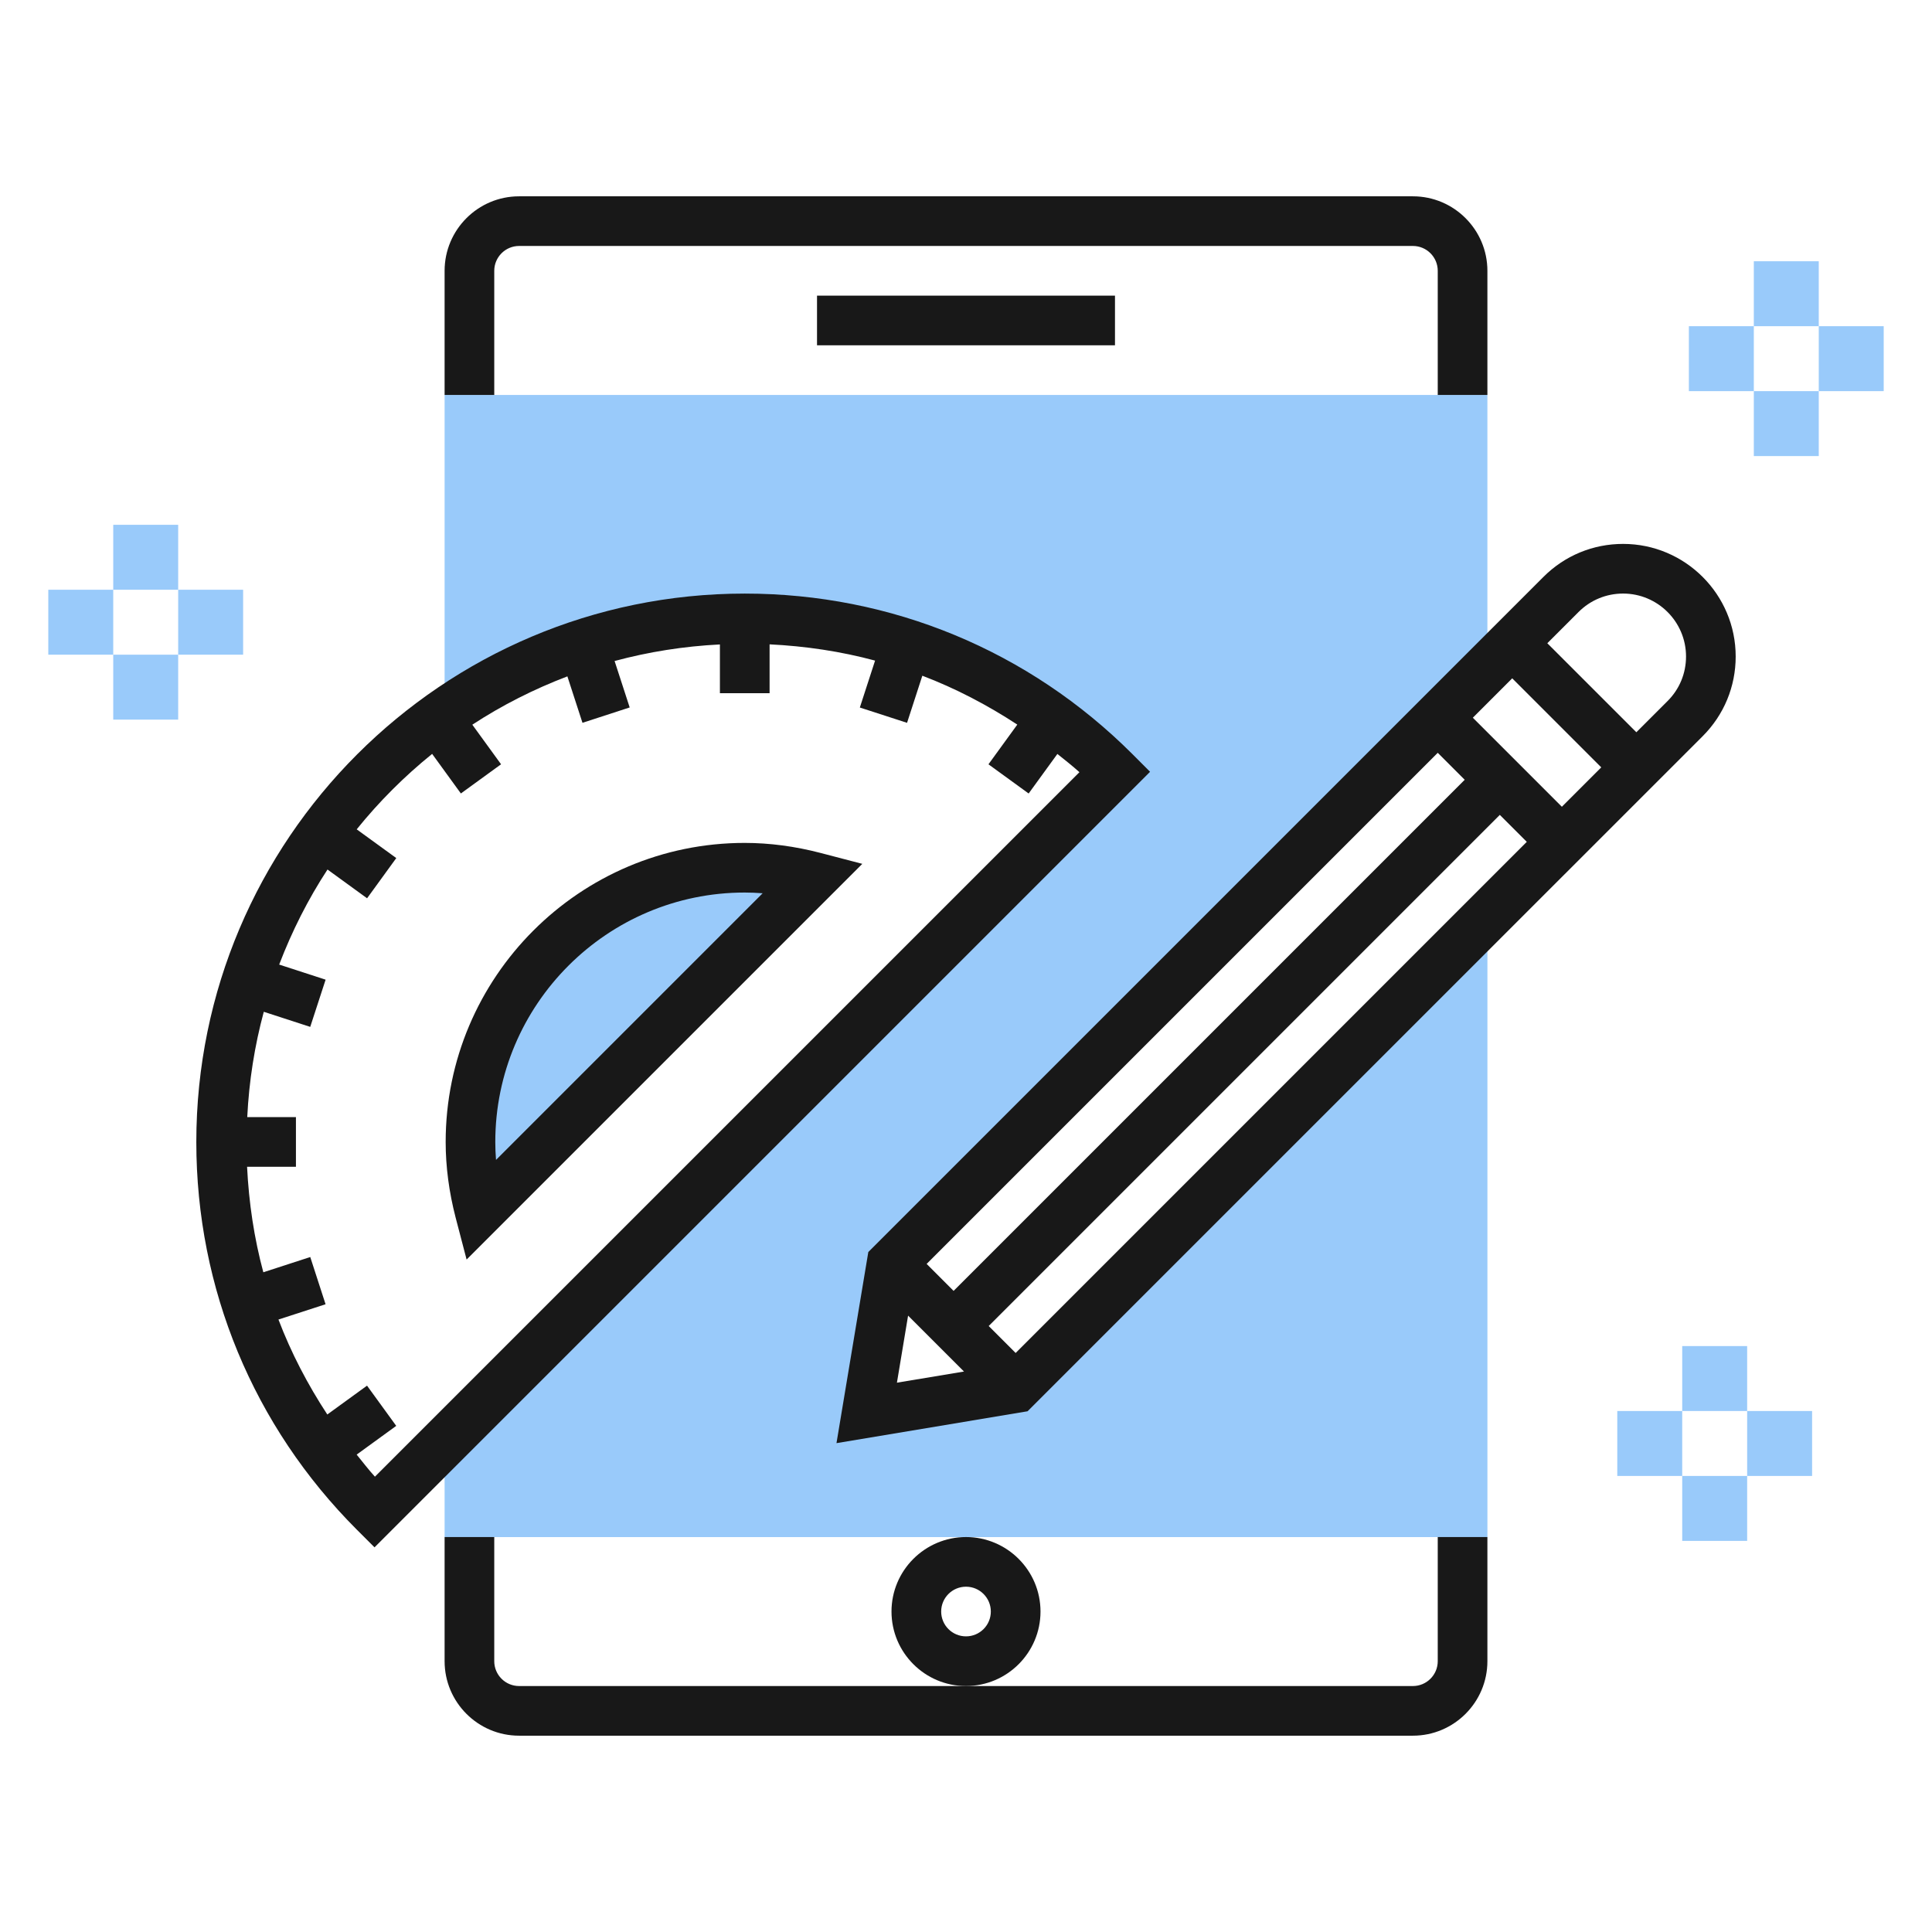 <svg xmlns="http://www.w3.org/2000/svg" xmlns:xlink="http://www.w3.org/1999/xlink" x="0px" y="0px" viewBox="0 0 80 80" style="enable-background:new 0 0 80 80;" xml:space="preserve">
<style type="text/css">
	.st0{fill:#99CAFA;}
	.st1{fill:#181818;}
</style>
<g id="Layer_1">
</g>
<g id="Layer_5">
	<g>
		<g>
			<path class="st0" d="M19.561,48.109c-0.023-0.275-0.033-0.549-0.033-0.822     c0-6.236,5.073-11.309,11.309-11.309c0.269,0,0.542,0.011,0.817,0.032l2.127,0.163l-14.048,14.046     L19.561,48.109z"></path>
			<path class="st0" d="M42.056,57.478l-6.169,1.028l1.028-6.169l24.675-24.674V16.354H18.41v13.184     c3.521-2.47,7.8-3.931,12.428-3.931c5.986,0,11.407,2.426,15.331,6.351L18.41,59.716v3.931     h43.181V37.944L42.056,57.478z"></path>
			<g>
				<path class="st1" d="M43.085,66.73c0-1.7-1.384-3.084-3.085-3.084c-1.701,0-3.085,1.383-3.085,3.084      c0,1.701,1.384,3.085,3.085,3.085C41.701,69.815,43.085,68.431,43.085,66.73z M40,67.758      c-0.568,0-1.028-0.46-1.028-1.028c0-0.567,0.46-1.028,1.028-1.028s1.028,0.461,1.028,1.028      C41.028,67.298,40.568,67.758,40,67.758z"></path>
				<path class="st1" d="M46.896,31.231c-4.289-4.29-9.993-6.652-16.058-6.652      c-12.523,0-22.709,10.186-22.709,22.709c0,6.066,2.363,11.768,6.652,16.058l0.727,0.726      l32.114-32.114L46.896,31.231z M15.525,61.146c-0.268-0.294-0.507-0.607-0.756-0.914l1.638-1.19      l-1.209-1.665l-1.645,1.194c-0.814-1.241-1.498-2.553-2.023-3.932l1.951-0.633l-0.634-1.955      l-1.943,0.631c-0.381-1.413-0.6-2.877-0.673-4.368h2.023v-2.056h-2.016      c0.074-1.503,0.306-2.96,0.685-4.362l1.923,0.625l0.637-1.955l-1.923-0.625      c0.531-1.389,1.198-2.709,2.001-3.936l1.639,1.191l1.209-1.665l-1.639-1.19      c0.928-1.15,1.974-2.195,3.124-3.124l1.19,1.639l1.664-1.209l-1.19-1.639      c1.227-0.804,2.546-1.471,3.936-2.001l0.625,1.923l1.955-0.636l-0.625-1.923      c1.402-0.378,2.859-0.611,4.361-0.686v2.018h2.057v-2.022c1.491,0.073,2.953,0.292,4.368,0.673      l-0.631,1.943l1.955,0.634l0.633-1.951c1.379,0.525,2.69,1.211,3.932,2.024l-1.194,1.644      l1.664,1.209l1.19-1.638c0.307,0.248,0.619,0.489,0.913,0.756L15.525,61.146z"></path>
				<path class="st1" d="M30.838,34.903c-6.83,0-12.384,5.554-12.384,12.384      c0,1.027,0.14,2.08,0.413,3.132l0.454,1.736l16.385-16.385l-1.735-0.453      C32.918,35.043,31.865,34.903,30.838,34.903z M20.539,48.029c-0.02-0.248-0.03-0.496-0.03-0.742      c0-5.695,4.634-10.329,10.329-10.329c0.245,0,0.492,0.011,0.742,0.03L20.539,48.029z"></path>
				<path class="st1" d="M67.209,22.522c-1.246,0-2.417,0.485-3.297,1.365L35.955,51.844l-1.318,7.913      l7.912-1.319L70.505,30.483c0.881-0.882,1.366-2.053,1.366-3.299      C71.871,24.614,69.779,22.522,67.209,22.522z M60.65,32.289L39.486,53.453l-1.116-1.117      l21.164-21.164L60.65,32.289z M40.94,54.907l21.164-21.164l1.117,1.116L42.056,56.024      L40.94,54.907z M60.987,29.719l1.631-1.631l3.687,3.687l-1.631,1.631L60.987,29.719z M37.602,54.477      l2.315,2.315l-2.777,0.462L37.602,54.477z M69.051,29.028l-1.293,1.293l-3.687-3.686l1.294-1.294      c0.491-0.491,1.146-0.763,1.844-0.763c1.436,0,2.606,1.17,2.606,2.606      C69.815,27.882,69.544,28.537,69.051,29.028z"></path>
				<rect x="33.831" y="12.242" class="st1" width="12.338" height="2.056"></rect>
				<path class="st1" d="M59.534,68.786c0,0.568-0.462,1.029-1.028,1.029H40H21.494      c-0.567,0-1.028-0.461-1.028-1.029v-5.14h-2.056v5.14c0,1.701,1.383,3.085,3.084,3.085h37.012      c1.7,0,3.084-1.384,3.084-3.085v-5.14h-2.056V68.786z"></path>
				<path class="st1" d="M20.466,11.214c0-0.568,0.462-1.029,1.028-1.029h37.012      c0.567,0,1.028,0.461,1.028,1.029v5.14h2.056v-5.14c0-1.701-1.384-3.085-3.084-3.085H21.494      c-1.701,0-3.084,1.384-3.084,3.085v5.14h2.056V11.214z"></path>
			</g>
		</g>
		<g>
			<rect x="72.622" y="10.818" class="st0" width="2.689" height="2.689"></rect>
			<rect x="72.622" y="16.196" class="st0" width="2.689" height="2.689"></rect>
			<rect x="75.311" y="13.507" class="st0" width="2.689" height="2.689"></rect>
			<rect x="69.933" y="13.507" class="st0" width="2.689" height="2.689"></rect>
		</g>
		<g>
			<rect x="69.657" y="55.738" class="st0" width="2.689" height="2.689"></rect>
			<rect x="69.657" y="61.116" class="st0" width="2.689" height="2.689"></rect>
			<rect x="72.346" y="58.427" class="st0" width="2.689" height="2.689"></rect>
			<rect x="66.968" y="58.427" class="st0" width="2.689" height="2.689"></rect>
		</g>
		<g>
			<rect x="4.689" y="21.731" class="st0" width="2.689" height="2.689"></rect>
			<rect x="4.689" y="27.109" class="st0" width="2.689" height="2.689"></rect>
			<rect x="7.378" y="24.42" class="st0" width="2.689" height="2.689"></rect>
			<rect x="2" y="24.42" class="st0" width="2.689" height="2.689"></rect>
		</g>
	</g>
</g>
</svg>